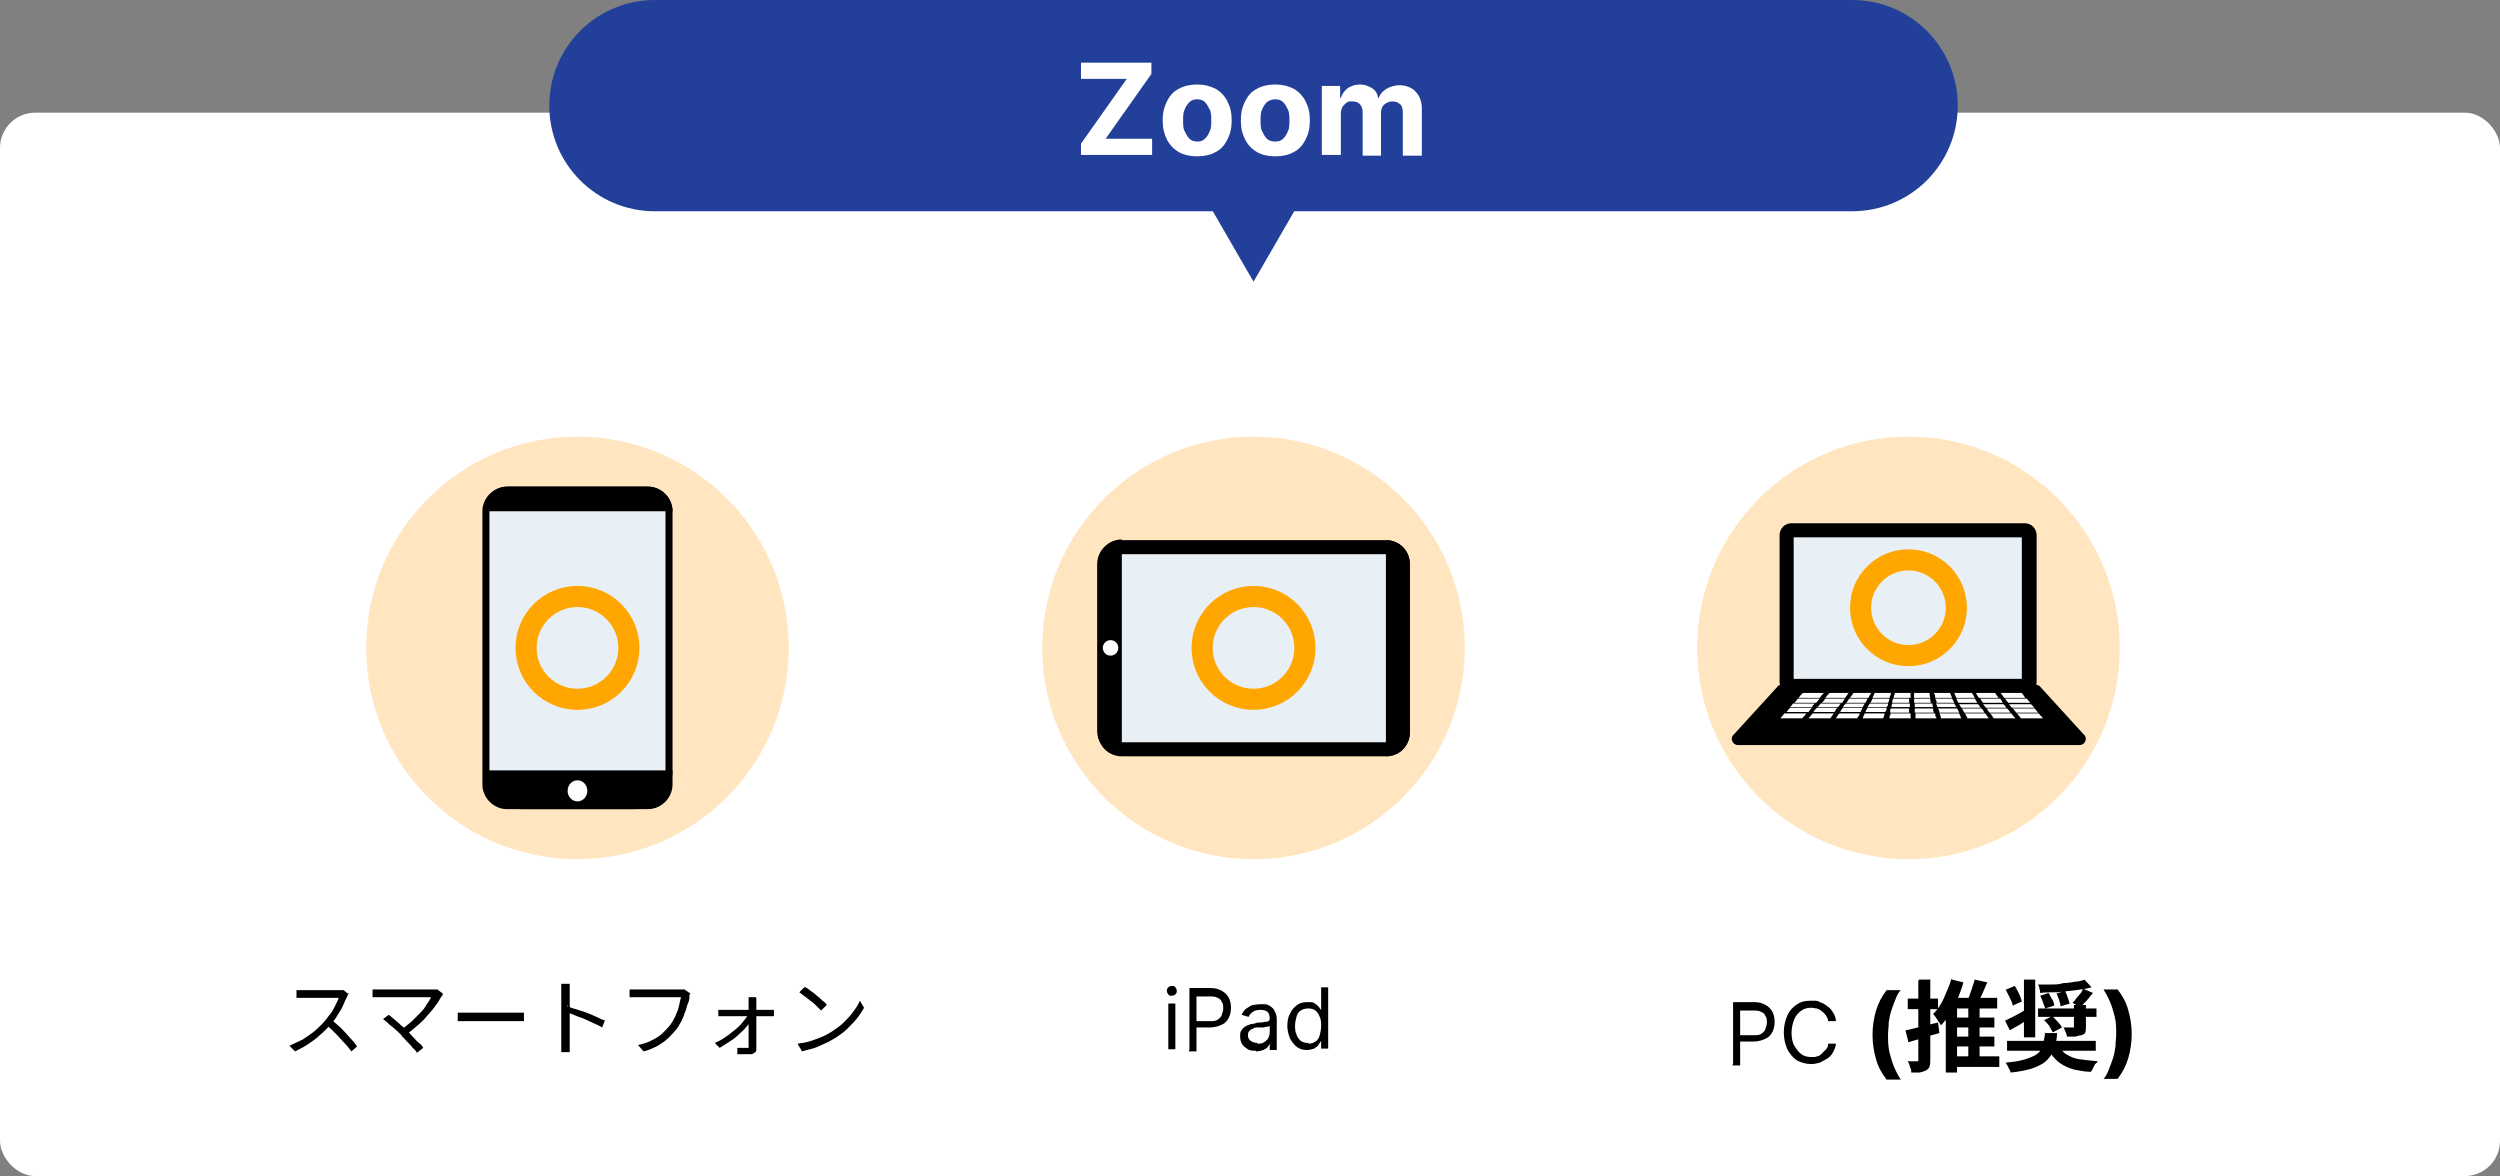 <?xml version="1.0" encoding="UTF-8"?>
<svg id="_レイヤー_1" data-name="レイヤー_1" xmlns="http://www.w3.org/2000/svg" version="1.1" viewBox="0 0 355 167">
  <rect x="0" y="0" width="355" height="167" fill="#808080" stroke="none"/>
  <!-- Generator: Adobe Illustrator 29.0.0, SVG Export Plug-In . SVG Version: 2.1.0 Build 186)  -->
  <defs>
    <style>
      .st0 {
        fill: #223f9a;
      }

      .st1 {
        fill: #ffe6c1;
      }

      .st2 {
        fill: #fff;
      }

      .st3 {
        fill: #e8f0f5;
      }

      .st4 {
        fill: none;
        stroke: #ffa700;
        stroke-miterlimit: 10;
        stroke-width: 3px;
      }
    </style>
  </defs>
  <rect class="st2" y="16" width="355" height="151" rx="5" ry="5"/>
  <path d="M49.6,141s0,.1-.2.2c0,.1-.1.2-.1.3-.2.4-.4.8-.6,1.3-.2.5-.5.9-.8,1.4-.3.5-.6.9-1,1.3-.4.5-.9,1-1.5,1.5-.5.5-1.1.9-1.7,1.3-.6.4-1.2.7-1.8,1l-.8-.8c.6-.3,1.3-.6,1.9-.9.6-.4,1.2-.8,1.7-1.2.5-.5,1-.9,1.4-1.4.3-.3.5-.7.8-1,.3-.4.5-.8.7-1.2.2-.4.4-.8.5-1.1h-4.7c-.1,0-.3,0-.5,0-.2,0-.3,0-.5,0-.1,0-.2,0-.3,0v-1.1c0,0,.2,0,.3,0,.2,0,.3,0,.5,0,.2,0,.3,0,.4,0h4.6c.2,0,.4,0,.5,0,.2,0,.3,0,.4,0l.6.5ZM47.1,144.8c.3.3.7.6,1,.9.4.3.7.7,1,1,.3.3.6.7.9,1,.3.3.5.6.7.9l-.8.7c-.3-.4-.6-.8-1-1.2-.4-.4-.8-.9-1.2-1.3-.4-.4-.9-.9-1.3-1.2l.7-.7ZM62.8,141.4c0,0-.1.1-.2.2,0,0,0,.1-.1.2-.2.4-.5.8-.8,1.2-.3.4-.7.9-1.1,1.3-.4.5-.8.9-1.3,1.3-.5.4-1,.9-1.5,1.2l-.7-.7c.5-.3.9-.7,1.4-1.1.4-.4.8-.8,1.2-1.2.4-.4.7-.8.9-1.2.3-.4.5-.7.6-1h-7.1c-.2,0-.3,0-.5,0s-.3,0-.4,0c-.1,0-.2,0-.3,0v-1.1c.1,0,.2,0,.4,0,.1,0,.3,0,.4,0,.2,0,.3,0,.4,0h7.2c.3,0,.6,0,.8,0l.8.6ZM57.1,147.1c-.2-.2-.4-.4-.6-.6-.2-.2-.5-.4-.8-.7-.3-.2-.5-.4-.7-.6-.2-.2-.4-.3-.6-.5l.8-.6c.1.1.3.2.5.4.2.2.5.4.7.6.3.2.5.5.8.7s.5.5.7.7c.3.2.5.5.8.8.3.3.5.6.8.8s.5.5.6.7l-.9.7c-.1-.2-.3-.5-.6-.7-.2-.3-.5-.6-.8-.9-.3-.3-.5-.6-.8-.8ZM64.9,143.8c.1,0,.3,0,.4,0,.2,0,.4,0,.6,0h7.2c.3,0,.6,0,.8,0,.2,0,.4,0,.5,0v1.2c-.1,0-.3,0-.5,0-.2,0-.5,0-.7,0h-6.6c-.3,0-.6,0-.9,0-.3,0-.5,0-.7,0v-1.2ZM79.7,147.9v-7c0-.2,0-.4,0-.6,0-.2,0-.5,0-.6h1.2c0,.2,0,.4,0,.6,0,.2,0,.4,0,.6v4c0,.5,0,.9,0,1.4v2.1c0,.2,0,.3,0,.5,0,.2,0,.3,0,.5h-1.2c0-.2,0-.4,0-.7,0-.3,0-.5,0-.7ZM80.5,142.9c.4.1.8.3,1.3.4.5.2,1,.3,1.5.5.5.2,1,.4,1.4.6.4.2.8.4,1.2.5l-.4,1c-.3-.2-.7-.4-1.2-.6-.4-.2-.9-.4-1.3-.6-.4-.2-.9-.3-1.3-.5-.4-.2-.8-.3-1.1-.4v-1.1ZM98,141c0,0,0,.2-.1.3,0,0,0,.2,0,.3,0,.3-.1.7-.3,1.1-.1.4-.2.8-.4,1.2-.1.4-.3.8-.5,1.2-.2.4-.4.7-.6,1-.4.5-.8.9-1.2,1.3-.4.4-1,.8-1.5,1.1-.6.3-1.2.6-2,.8l-.8-.9c.8-.2,1.5-.4,2-.7.6-.3,1.1-.6,1.5-1,.4-.4.8-.8,1.1-1.2.3-.4.5-.8.7-1.2.2-.5.4-.9.5-1.4.1-.5.2-.9.3-1.3h-6.1c-.2,0-.5,0-.7,0-.2,0-.4,0-.5,0v-1.1c.1,0,.2,0,.4,0,.1,0,.3,0,.4,0h6.7c.1,0,.2,0,.3,0l.7.5ZM107.4,141.7c0,.1,0,.3,0,.4,0,.1,0,.3,0,.4,0,.2,0,.4,0,.7,0,.3,0,.7,0,1,0,.4,0,.8,0,1.2,0,.4,0,.8,0,1.3,0,.4,0,.8,0,1.2,0,.4,0,.7,0,1,0,.3,0,.5-.3.6-.2.2-.4.2-.6.2s-.3,0-.6,0c-.2,0-.4,0-.6,0-.2,0-.4,0-.6,0v-.9c.2,0,.5,0,.7,0,.3,0,.5,0,.7,0s.2,0,.2,0c0,0,0-.1,0-.3,0-.2,0-.5,0-.9,0-.3,0-.7,0-1.1,0-.4,0-.8,0-1.2,0-.4,0-.8,0-1.2,0-.4,0-.7,0-1,0-.3,0-.5,0-.7,0-.1,0-.2,0-.4,0-.2,0-.3,0-.4h1ZM102,143.4c.1,0,.3,0,.4,0,.2,0,.3,0,.5,0h6.2c.1,0,.3,0,.4,0,.2,0,.3,0,.4,0v.9c-.1,0-.2,0-.4,0-.1,0-.3,0-.4,0h-6.2c-.2,0-.3,0-.5,0-.2,0-.3,0-.4,0v-1ZM101.7,148c.5-.2,1-.5,1.4-.8.5-.3.9-.7,1.3-1s.8-.7,1.1-1.1c.3-.4.6-.7.7-1h.5v.7c-.1.3-.4.6-.7,1-.3.4-.7.7-1.1,1.1-.4.4-.8.7-1.3,1-.5.3-.9.6-1.4.9l-.7-.7ZM114.4,140.2c.2.1.5.3.7.5.3.2.6.4.9.7.3.2.6.5.8.7.3.2.5.4.6.6l-.8.8c-.2-.2-.3-.3-.6-.6-.2-.2-.5-.5-.8-.7-.3-.2-.6-.5-.9-.7-.3-.2-.5-.4-.8-.6l.7-.7ZM113.3,148.2c.7-.1,1.3-.2,1.9-.4.6-.2,1.1-.4,1.6-.6.5-.2.9-.5,1.3-.7.6-.4,1.2-.8,1.7-1.3.5-.5,1-1,1.4-1.6.4-.5.7-1,.9-1.5l.6,1c-.3.5-.6,1-1,1.5-.4.5-.9,1-1.4,1.5s-1.1.9-1.7,1.3c-.4.2-.8.5-1.3.7-.5.2-1,.5-1.6.7-.6.2-1.2.3-1.8.5l-.6-1Z"/>
  <path d="M165.9,149v-6.5h1v6.5h-1ZM166.4,141.4c-.2,0-.4,0-.5-.2-.1-.1-.2-.3-.2-.5s0-.3.2-.5c.1-.1.3-.2.5-.2s.4,0,.5.2c.1.1.2.3.2.5s0,.3-.2.5c-.1.1-.3.2-.5.2ZM168.9,149v-8.7h2.9c.7,0,1.2.1,1.7.4.4.2.8.6,1,1,.2.4.3.9.3,1.4s-.1,1-.3,1.4c-.2.4-.5.8-1,1-.4.2-1,.4-1.7.4h-2.1v-.9h2.1c.5,0,.8,0,1.1-.2.3-.2.5-.4.6-.7.1-.3.2-.6.2-.9s0-.7-.2-.9c-.1-.3-.3-.5-.6-.6-.3-.2-.7-.2-1.1-.2h-1.9v7.8h-1.1ZM178.3,149.2c-.4,0-.8,0-1.1-.2-.3-.2-.6-.4-.8-.7-.2-.3-.3-.7-.3-1.1s0-.7.2-.9c.1-.2.3-.4.6-.6.2-.1.5-.2.8-.3.3,0,.6-.1.9-.2.4,0,.7,0,1-.1.2,0,.4,0,.5-.1.1,0,.2-.2.2-.3h0c0-.5-.1-.8-.3-1-.2-.2-.6-.3-1-.3s-.9.1-1.1.3c-.3.2-.5.4-.6.7l-1-.3c.2-.4.4-.7.7-.9.3-.2.6-.4.9-.5.3,0,.7-.1,1-.1s.5,0,.7,0c.3,0,.5.1.8.3.3.2.5.4.6.7.2.3.3.7.3,1.2v4.3h-1v-.9h0c0,.1-.2.3-.3.5-.2.2-.4.3-.6.4-.3.1-.6.2-1,.2ZM178.5,148.2c.4,0,.7,0,1-.2.3-.2.5-.4.6-.6.1-.2.2-.5.2-.8v-.9c0,0-.1,0-.3.1-.1,0-.3,0-.5.1-.2,0-.4,0-.5,0-.2,0-.3,0-.4,0-.3,0-.5,0-.7.2-.2,0-.4.2-.5.3-.1.1-.2.3-.2.6s.1.6.4.8c.3.2.6.3,1,.3ZM185.6,149.1c-.5,0-1-.1-1.4-.4-.4-.3-.7-.7-1-1.2-.2-.5-.4-1.1-.4-1.8s.1-1.3.4-1.8c.2-.5.6-.9,1-1.2.4-.3.9-.4,1.5-.4s.8,0,1,.2c.2.1.4.3.6.5.1.2.2.3.3.4h0v-3.2h1v8.7h-1v-1h-.1c0,.1-.2.3-.3.5-.1.2-.3.3-.6.5-.3.1-.6.2-1,.2ZM185.8,148.2c.4,0,.7-.1,1-.3.3-.2.5-.5.6-.9.1-.4.2-.8.2-1.3s0-.9-.2-1.3c-.1-.4-.4-.7-.6-.9-.3-.2-.6-.3-1-.3s-.8.1-1.1.3c-.3.2-.5.5-.6.9-.1.4-.2.8-.2,1.2s0,.9.2,1.3c.1.4.4.7.6.9.3.2.6.3,1.1.3Z"/>
  <path d="M246.1,151v-8.7h2.9c.7,0,1.2.1,1.7.4.4.2.8.6,1,1,.2.4.3.9.3,1.4s-.1,1-.3,1.4c-.2.4-.5.8-1,1-.4.2-1,.4-1.7.4h-2.1v-.9h2.1c.5,0,.8,0,1.1-.2s.5-.4.6-.7c.1-.3.2-.6.2-.9s0-.7-.2-.9c-.1-.3-.3-.5-.6-.6-.3-.2-.7-.2-1.1-.2h-1.9v7.8h-1.1ZM260.7,145h-1.1c0-.3-.2-.6-.3-.8-.2-.2-.3-.4-.6-.6-.2-.2-.5-.3-.7-.4-.3,0-.5-.1-.8-.1-.5,0-1,.1-1.4.4-.4.3-.8.7-1,1.2-.2.5-.4,1.2-.4,1.9s.1,1.4.4,1.9c.3.5.6.9,1,1.2.4.3.9.4,1.4.4s.6,0,.8-.1c.3,0,.5-.2.7-.4.2-.2.4-.4.6-.6.2-.2.3-.5.3-.8h1.1c0,.4-.2.8-.4,1.2s-.5.7-.8.9c-.3.2-.7.4-1.1.6-.4.1-.8.2-1.2.2-.7,0-1.4-.2-2-.5-.6-.4-1-.9-1.4-1.6-.3-.7-.5-1.5-.5-2.4s.2-1.7.5-2.4c.3-.7.8-1.2,1.4-1.6.6-.4,1.2-.5,2-.5s.9,0,1.2.2c.4.1.7.3,1.1.6.3.2.6.5.8.9.2.3.4.7.4,1.2ZM265.9,146.9c0-1.2.2-2.4.5-3.4.3-1,.8-2,1.5-2.9h2c-.3.3-.5.7-.7,1.2-.2.5-.4,1-.6,1.6-.2.6-.3,1.1-.4,1.8,0,.6-.1,1.2-.1,1.8s0,1.6.2,2.4c.2.8.4,1.5.7,2.2.3.7.6,1.2.9,1.7h-2c-.7-.9-1.2-1.8-1.5-2.9-.3-1-.5-2.2-.5-3.4ZM276.9,144.5h6.3v1.4h-6.3v-1.4ZM276.9,147.2h6.3v1.4h-6.3v-1.4ZM276.8,150h7.1v1.5h-7.1v-1.5ZM279.5,142.5h1.6v8h-1.6v-8ZM280.4,139.1l1.8.4c-.3.6-.5,1.2-.8,1.8-.3.6-.5,1.1-.8,1.5l-1.4-.4c.2-.3.3-.7.5-1.1.1-.4.3-.8.4-1.2.1-.4.3-.8.3-1.1ZM277.2,139.1l1.6.4c-.2.8-.5,1.5-.8,2.3-.3.7-.7,1.4-1.1,2.1s-.8,1.2-1.3,1.7c0-.1-.2-.3-.3-.5-.1-.2-.3-.4-.4-.6-.1-.2-.3-.4-.4-.5.6-.6,1.1-1.3,1.5-2.2.4-.9.8-1.8,1.1-2.8ZM277.9,141.7h5.7v1.5h-5.7v9.1h-1.6v-9.7l.8-.8h.8ZM270.6,146.3c.6-.1,1.3-.3,2.1-.5.8-.2,1.6-.4,2.5-.6l.2,1.5c-.8.2-1.5.4-2.3.7-.8.2-1.5.4-2.1.6l-.4-1.6ZM270.9,141.8h4.3v1.5h-4.3v-1.5ZM272.5,139.1h1.6v11.3c0,.4,0,.7-.1,1,0,.2-.2.4-.5.6-.2.1-.5.2-.9.3-.3,0-.7,0-1.2,0,0-.2,0-.5-.2-.8,0-.3-.2-.6-.3-.8.3,0,.5,0,.8,0,.3,0,.4,0,.5,0,0,0,.2,0,.2,0,0,0,0-.1,0-.2v-11.2ZM285,147.8h12.6v1.4h-12.6v-1.4ZM290.3,146.7h1.8c0,.6-.1,1.2-.3,1.8-.1.5-.3,1-.6,1.4-.3.4-.6.8-1.1,1.1-.5.3-1.1.6-1.8.8s-1.7.4-2.8.5c0-.2-.2-.5-.3-.7-.1-.3-.3-.5-.4-.7,1-.1,1.8-.2,2.5-.4.7-.2,1.2-.4,1.6-.6.4-.2.7-.5.9-.8.2-.3.4-.7.4-1.1,0-.4.2-.9.2-1.4ZM292.3,148.4c.3.5.6,1,1.1,1.3.5.3,1.1.6,1.8.7.7.1,1.6.2,2.7.3-.1.1-.2.3-.4.4-.1.2-.2.4-.3.6-.1.2-.2.4-.3.5-.9,0-1.6-.2-2.3-.3-.7-.2-1.2-.4-1.7-.7-.5-.3-.9-.6-1.3-1.1-.4-.4-.7-1-.9-1.6l1.6-.2ZM289.4,143.2h8.3v1.2h-8.3v-1.2ZM284.9,140.5l1.2-.5c.2.3.4.7.6,1.1.2.4.3.8.4,1.1l-1.3.6c0-.3-.2-.7-.4-1.1-.2-.4-.4-.8-.6-1.2ZM289.7,141.4l1.2-.4c.2.3.3.6.5.9.2.3.3.6.3.9l-1.3.4c0-.2-.2-.5-.3-.9-.1-.3-.3-.7-.4-.9ZM292,141.1l1.2-.4c.2.3.3.6.4.9.1.3.2.6.3.9l-1.3.4c0-.2-.1-.5-.2-.9-.1-.3-.3-.7-.4-1ZM290.2,144.9l1.2-.6c.3.2.5.5.8.8.3.3.5.6.6.8l-1.3.7c-.1-.2-.3-.5-.5-.9-.2-.3-.5-.6-.8-.9ZM287.4,139.1h1.6v8.2h-1.6v-8.2ZM294.6,142.7h1.6v3.1c0,.4,0,.6-.1.8,0,.2-.3.3-.5.4-.3,0-.5.1-.9.2-.3,0-.7,0-1.2,0,0-.2-.1-.4-.2-.7-.1-.2-.2-.5-.3-.6.3,0,.5,0,.8,0h.5c0,0,.2,0,.2,0,0,0,0,0,0-.2v-3ZM295.8,140.4l1.4.6c-.3.4-.6.7-.9,1.1-.3.3-.6.6-.9.9l-1.1-.6c.2-.2.4-.4.5-.6.2-.2.4-.5.6-.7.2-.2.3-.5.4-.7ZM284.8,144.9c.4-.2.8-.4,1.4-.7.5-.3,1.1-.6,1.6-.9l.4,1.3c-.5.3-.9.6-1.4.9-.5.3-.9.5-1.4.8l-.7-1.4ZM296,139.1l1,1.1c-.7.2-1.4.3-2.2.4-.8.1-1.7.2-2.6.3-.9,0-1.7,0-2.5.1,0-.1,0-.3-.1-.6,0-.2-.1-.4-.2-.6.6,0,1.2,0,1.8,0,.6,0,1.2,0,1.8-.2.6,0,1.1-.1,1.7-.2.5,0,1-.2,1.4-.3ZM302.7,146.9c0,1.2-.2,2.4-.5,3.4-.3,1-.8,2-1.5,2.9h-2c.3-.3.5-.7.7-1.2.2-.5.4-1,.6-1.6.2-.6.3-1.1.4-1.8,0-.6.1-1.2.1-1.8s0-1.6-.2-2.4c-.2-.8-.4-1.5-.7-2.2-.3-.7-.6-1.2-.9-1.7h2c.7.9,1.2,1.8,1.5,2.9.3,1,.5,2.2.5,3.4Z"/>
  <path class="st0" d="M93,0h170c8.3,0,15,6.7,15,15h0c0,8.3-6.7,15-15,15H93c-8.3,0-15-6.7-15-15h0c0-8.3,6.7-15,15-15Z"/>
  <path class="st2" d="M153.5,22v-1.6l6.5-9.2h-6.5v-2.3h10v1.6l-6.5,9.2h6.6v2.3h-10ZM170,22.2c-1,0-1.9-.2-2.6-.6-.7-.4-1.3-1-1.7-1.8-.4-.8-.6-1.6-.6-2.7s.2-1.9.6-2.7c.4-.8.9-1.4,1.7-1.8.7-.4,1.6-.6,2.6-.6s1.8.2,2.6.6c.7.4,1.3,1,1.7,1.8.4.8.6,1.6.6,2.7s-.2,1.9-.6,2.7c-.4.8-.9,1.4-1.7,1.8-.7.4-1.6.6-2.6.6ZM170,20.1c.5,0,.8-.1,1.1-.4.3-.3.5-.6.7-1.1.2-.4.2-1,.2-1.5s0-1.1-.2-1.5c-.2-.4-.4-.8-.7-1.1-.3-.3-.7-.4-1.1-.4s-.8.1-1.1.4c-.3.3-.5.6-.7,1.1-.2.4-.2,1-.2,1.5s0,1.1.2,1.5c.2.4.4.8.7,1.1.3.3.7.4,1.1.4ZM181.1,22.2c-1,0-1.9-.2-2.6-.6-.7-.4-1.3-1-1.7-1.8-.4-.8-.6-1.6-.6-2.7s.2-1.9.6-2.7c.4-.8.9-1.4,1.7-1.8.7-.4,1.6-.6,2.6-.6s1.8.2,2.6.6c.7.4,1.3,1,1.7,1.8.4.8.6,1.6.6,2.7s-.2,1.9-.6,2.7c-.4.8-.9,1.4-1.7,1.8-.7.4-1.6.6-2.6.6ZM181.1,20.1c.5,0,.8-.1,1.1-.4.3-.3.5-.6.7-1.1.2-.4.2-1,.2-1.5s0-1.1-.2-1.5c-.2-.4-.4-.8-.7-1.1-.3-.3-.7-.4-1.1-.4s-.8.1-1.2.4c-.3.3-.5.6-.7,1.1-.2.4-.2,1-.2,1.5s0,1.1.2,1.5c.2.4.4.8.7,1.1.3.3.7.4,1.2.4ZM187.7,22v-9.8h2.6v1.7h.1c.2-.6.5-1,1-1.4.5-.3,1-.5,1.7-.5s1.2.2,1.7.5c.5.3.8.8.9,1.4h.1c.2-.6.6-1,1.1-1.3.5-.3,1.2-.5,1.9-.5s1.7.3,2.2.9c.6.6.9,1.4.9,2.5v6.6h-2.7v-6.1c0-.5-.1-1-.4-1.2-.3-.3-.7-.4-1.1-.4s-.9.2-1.2.5c-.3.3-.4.7-.4,1.2v6h-2.6v-6.1c0-.5-.1-.9-.4-1.2-.3-.3-.6-.4-1.1-.4s-.6,0-.8.2c-.2.1-.4.4-.6.6-.1.3-.2.6-.2.9v5.9h-2.7Z"/>
  <path class="st0" d="M178,40l-7.8-13.5h15.6l-7.8,13.5Z"/>
  <g>
    <circle class="st1" cx="82" cy="92" r="30"/>
    <g>
      <g>
        <rect class="st3" x="69" y="69.6" width="25.9" height="44.8" rx="3" ry="3"/>
        <path d="M92,70.1c1.4,0,2.5,1.1,2.5,2.5v38.8c0,1.4-1.1,2.5-2.5,2.5h-20c-1.4,0-2.5-1.1-2.5-2.5v-38.8c0-1.4,1.1-2.5,2.5-2.5h20M92,69.1h-20c-1.9,0-3.5,1.6-3.5,3.5v38.8c0,1.9,1.6,3.5,3.5,3.5h20c1.9,0,3.5-1.6,3.5-3.5v-38.8c0-1.9-1.6-3.5-3.5-3.5h0Z"/>
      </g>
      <path d="M90,114.9h-15.9c-3,0-5.5-2.5-5.5-5.5h0s26.9,0,26.9,0h0c0,3-2.5,5.5-5.5,5.5Z"/>
      <path d="M72.1,69.1h19.9c1.9,0,3.5,1.6,3.5,3.5h0s-26.9,0-26.9,0h0c0-1.9,1.6-3.5,3.5-3.5Z"/>
      <ellipse class="st2" cx="82" cy="112.3" rx="1.4" ry="1.5"/>
    </g>
    <circle class="st4" cx="82" cy="92" r="7.3"/>
  </g>
  <g>
    <circle class="st1" cx="178" cy="92" r="30"/>
    <g>
      <g>
        <rect class="st3" x="156.8" y="77.7" width="42.4" height="28.7" rx="2.4" ry="2.4"/>
        <path d="M196.8,78.7c.8,0,1.4.6,1.4,1.4v23.9c0,.8-.6,1.4-1.4,1.4h-37.5c-.8,0-1.4-.6-1.4-1.4v-23.9c0-.8.6-1.4,1.4-1.4h37.5M196.8,76.7h-37.5c-1.9,0-3.4,1.5-3.4,3.4v23.9c0,1.9,1.5,3.4,3.4,3.4h37.5c1.9,0,3.4-1.5,3.4-3.4v-23.9c0-1.9-1.5-3.4-3.4-3.4h0Z"/>
      </g>
      <path d="M155.8,103.8v-23.7c0-1.9,1.6-3.5,3.5-3.5h0v30.7s0,0,0,0c-1.9,0-3.5-1.6-3.5-3.5Z"/>
      <path d="M200.2,80.1v23.9c0,1.9-1.5,3.4-3.4,3.4h0v-30.7s0,0,0,0c1.9,0,3.4,1.5,3.4,3.4Z"/>
      <circle class="st2" cx="157.7" cy="92" r="1.1"/>
    </g>
    <circle class="st4" cx="178" cy="92" r="7.3"/>
  </g>
  <g>
    <circle class="st1" cx="271" cy="92" r="30"/>
    <g>
      <g>
        <rect class="st3" x="253.7" y="75.3" width="34.4" height="22.1" rx=".7" ry=".7"/>
        <path d="M287.1,76.3v20.1h-32.4v-20.1h32.4M287.5,74.3h-33.1c-.9,0-1.7.7-1.7,1.7v20.8c0,.9.7,1.7,1.7,1.7h33.1c.9,0,1.7-.7,1.7-1.7v-20.8c0-.9-.7-1.7-1.7-1.7h0Z"/>
      </g>
      <g>
        <polygon points="247 104.9 253.1 98.2 269.3 98.2 288.9 98.2 295 104.9 247 104.9"/>
        <path d="M288.5,99.2l4.2,4.7h-43.4l4.2-4.7h34.9M289,97.2h-35.9c-.2,0-.4,0-.6.2l-6.3,6.9c-.6.5-.2,1.5.6,1.5h48.5c.8,0,1.2-1,.6-1.5l-6.3-6.9c-.2-.1-.4-.2-.6-.2h0Z"/>
      </g>
      <g>
        <path class="st2" d="M258.5,99.1c-1.2,0-1.8,0-3.1,0,.2-.3.3-.4.6-.7h3c-.3.3-.4.4-.6.7Z"/>
        <path class="st2" d="M257.9,99.8c-1.2,0-1.8,0-3.1,0,.2-.2.3-.3.5-.6,1.3,0,1.9,0,3.1,0-.2.2-.3.4-.5.6Z"/>
        <path class="st2" d="M257.3,100.4c-1.2,0-1.8,0-3.1,0,.2-.2.3-.3.4-.5,1.3,0,1.9,0,3.1,0-.2.2-.3.3-.4.5Z"/>
        <path class="st2" d="M256.8,101.1c-1.2,0-1.8,0-3.1,0,.2-.3.3-.4.5-.6,1.3,0,1.9,0,3.1,0-.2.2-.3.3-.5.6Z"/>
        <path class="st2" d="M256,102h-3.2c.3-.3.4-.5.6-.7,1.3,0,1.9,0,3.1,0-.2.3-.3.4-.6.7Z"/>
        <path class="st2" d="M262,99.1c-1.1,0-1.6,0-2.8,0,.2-.3.3-.4.6-.7h2.7c-.2.3-.3.4-.5.7Z"/>
        <path class="st2" d="M261.5,99.8c-1.1,0-1.7,0-2.8,0,.2-.2.3-.3.5-.6,1.2,0,1.7,0,2.8,0-.2.2-.3.4-.4.6Z"/>
        <path class="st2" d="M261,100.4c-1.1,0-1.7,0-2.9,0,.2-.2.3-.3.4-.5,1.2,0,1.7,0,2.9,0-.2.2-.2.3-.4.5Z"/>
        <path class="st2" d="M260.5,101.1c-1.2,0-1.8,0-3,0,.2-.3.3-.4.5-.6,1.2,0,1.8,0,2.9,0-.2.2-.2.3-.4.6Z"/>
        <path class="st2" d="M259.9,102h-3.1c.3-.3.4-.5.6-.7,1.2,0,1.8,0,3,0-.2.3-.3.4-.5.7Z"/>
        <path class="st2" d="M265.3,99.1c-1,0-1.5,0-2.6,0,.2-.3.3-.4.5-.7h2.5c-.2.3-.2.4-.4.7Z"/>
        <path class="st2" d="M264.9,99.8c-1,0-1.6,0-2.7,0,.1-.2.2-.3.4-.6,1.1,0,1.6,0,2.6,0-.1.2-.2.4-.3.6Z"/>
        <path class="st2" d="M264.5,100.4c-1.1,0-1.6,0-2.8,0,.1-.2.2-.3.4-.5,1.1,0,1.6,0,2.7,0-.1.2-.2.3-.3.5Z"/>
        <path class="st2" d="M264.2,101.1c-1.1,0-1.7,0-2.9,0,.2-.3.2-.4.4-.6,1.1,0,1.7,0,2.8,0-.1.2-.2.3-.3.6Z"/>
        <path class="st2" d="M263.7,102h-3c.2-.3.3-.5.5-.7,1.2,0,1.7,0,2.9,0-.1.3-.2.4-.4.7Z"/>
        <path class="st2" d="M268.3,99.1c-.9,0-1.4,0-2.4,0,.1-.3.2-.4.3-.7h2.3c0,.3-.1.4-.2.7Z"/>
        <path class="st2" d="M268.1,99.8c-1,0-1.5,0-2.5,0,.1-.2.2-.3.3-.6,1,0,1.5,0,2.4,0,0,.2-.1.4-.2.6Z"/>
        <path class="st2" d="M267.9,100.4c-1.1,0-1.6,0-2.7,0,.1-.2.2-.3.3-.5,1,0,1.5,0,2.6,0,0,.2,0,.3-.2.5Z"/>
        <path class="st2" d="M267.7,101.1c-1.1,0-1.7,0-2.8,0,.1-.3.2-.4.3-.6,1.1,0,1.6,0,2.7,0,0,.2,0,.3-.2.6Z"/>
        <path class="st2" d="M267.5,102h-3c.1-.3.2-.5.3-.7,1.1,0,1.7,0,2.8,0,0,.3-.1.4-.2.7Z"/>
        <path class="st2" d="M271.2,99.1c-.9,0-1.4,0-2.3,0,0-.3.1-.4.2-.7h2.2c0,.3,0,.4,0,.7Z"/>
        <path class="st2" d="M271.2,99.8c-1,0-1.5,0-2.5,0,0-.2,0-.3.1-.6.9,0,1.4,0,2.3,0,0,.2,0,.4,0,.6Z"/>
        <path class="st2" d="M271.2,100.4c-1,0-1.6,0-2.6,0,0-.2,0-.3.1-.5,1,0,1.5,0,2.5,0,0,.2,0,.3,0,.5Z"/>
        <path class="st2" d="M271.2,101.2c-1.1,0-1.6,0-2.8,0,0-.3,0-.4.1-.6,1.1,0,1.6,0,2.6,0,0,.2,0,.3,0,.6Z"/>
        <path class="st2" d="M271.2,102h-2.9c0-.3.1-.5.2-.7,1.1,0,1.7,0,2.8,0,0,.3,0,.4,0,.7Z"/>
        <path class="st2" d="M274.1,99.1c-.9,0-1.4,0-2.3,0,0-.3,0-.4,0-.7h2.2c0,.3,0,.4.1.7Z"/>
        <path class="st2" d="M274.3,99.8c-1,0-1.5,0-2.5,0,0-.2,0-.3,0-.6.9,0,1.4,0,2.3,0,0,.2,0,.4.1.6Z"/>
        <path class="st2" d="M274.5,100.4c-1,0-1.6,0-2.6,0,0-.2,0-.3,0-.5,1,0,1.5,0,2.5,0,0,.2,0,.3.1.5Z"/>
        <path class="st2" d="M274.7,101.2c-1.1,0-1.7,0-2.8,0,0-.3,0-.4,0-.6,1,0,1.6,0,2.6,0,0,.2,0,.3.1.6Z"/>
        <path class="st2" d="M274.9,102h-2.9c0-.3,0-.5,0-.7,1.1,0,1.7,0,2.8,0,0,.3,0,.4.2.7Z"/>
        <path class="st2" d="M277.2,99.1c-1,0-1.5,0-2.4,0,0-.3,0-.4-.2-.7h2.3c.1.3.2.4.3.7Z"/>
        <path class="st2" d="M277.5,99.8c-1,0-1.5,0-2.5,0,0-.2,0-.3-.2-.6,1,0,1.4,0,2.4,0,.1.2.2.4.3.6Z"/>
        <path class="st2" d="M277.8,100.4c-1.1,0-1.6,0-2.7,0,0-.2-.1-.3-.2-.5,1,0,1.5,0,2.6,0,.1.2.2.3.3.5Z"/>
        <path class="st2" d="M278.2,101.2c-1.1,0-1.7,0-2.8,0,0-.3-.1-.4-.2-.6,1.1,0,1.6,0,2.7,0,.1.2.2.3.3.6Z"/>
        <path class="st2" d="M278.6,102h-3c0-.3-.1-.5-.2-.7,1.1,0,1.7,0,2.8,0,.1.3.2.4.3.7Z"/>
        <path class="st2" d="M280.4,99.1c-1.1,0-1.6,0-2.6,0-.1-.3-.2-.4-.3-.7h2.5c.2.3.3.4.4.7Z"/>
        <path class="st2" d="M280.8,99.8c-1.1,0-1.6,0-2.7,0-.1-.2-.2-.3-.3-.6,1,0,1.5,0,2.6,0,.2.2.2.4.4.6Z"/>
        <path class="st2" d="M281.3,100.5c-1.1,0-1.7,0-2.8,0-.1-.2-.2-.3-.3-.5,1,0,1.6,0,2.7,0,.1.2.2.3.4.5Z"/>
        <path class="st2" d="M281.8,101.2c-1.2,0-1.7,0-2.9,0-.1-.3-.2-.4-.3-.6,1.1,0,1.6,0,2.8,0,.2.2.2.3.4.6Z"/>
        <path class="st2" d="M282.4,102h-3c-.2-.3-.2-.5-.4-.7,1.1,0,1.7,0,2.9,0,.2.3.3.4.5.7Z"/>
        <path class="st2" d="M283.8,99.1c-1.2,0-1.7,0-2.8,0-.2-.3-.3-.4-.4-.7h2.7c.2.3.3.4.5.7Z"/>
        <path class="st2" d="M284.4,99.8c-1.2,0-1.7,0-2.8,0-.2-.2-.2-.3-.4-.6,1.1,0,1.6,0,2.8,0,.2.2.3.4.4.6Z"/>
        <path class="st2" d="M284.9,100.5c-1.2,0-1.8,0-2.9,0-.2-.2-.2-.3-.4-.5,1.1,0,1.7,0,2.9,0,.2.2.3.3.4.5Z"/>
        <path class="st2" d="M285.5,101.2c-1.2,0-1.8,0-3,0-.2-.3-.3-.4-.4-.6,1.1,0,1.7,0,2.9,0,.2.2.3.3.5.6Z"/>
        <path class="st2" d="M286.2,102h-3.1c-.2-.3-.3-.5-.5-.7,1.2,0,1.8,0,3,0,.2.3.3.4.6.7Z"/>
        <path class="st2" d="M287.7,99.1c-1.3,0-1.9,0-3.1,0-.2-.3-.3-.4-.5-.7h3c.2.3.3.4.5.7Z"/>
        <path class="st2" d="M288.3,99.8c-1.3,0-1.9,0-3.1,0-.2-.2-.3-.3-.5-.6,1.2,0,1.8,0,3.1,0,.2.2.3.4.5.6Z"/>
        <path class="st2" d="M288.8,100.5c-1.3,0-1.9,0-3.1,0-.2-.2-.3-.3-.4-.5,1.2,0,1.8,0,3.1,0,.2.2.3.3.5.5Z"/>
        <path class="st2" d="M289.4,101.2c-1.3,0-1.9,0-3.1,0-.2-.3-.3-.4-.5-.6,1.2,0,1.8,0,3.1,0,.2.2.3.3.5.6Z"/>
        <path class="st2" d="M290.2,102h-3.2c-.3-.3-.4-.5-.6-.7,1.2,0,1.9,0,3.1,0,.2.3.4.4.6.7Z"/>
      </g>
    </g>
    <circle class="st4" cx="271" cy="86.3" r="6.8"/>
  </g>
</svg>